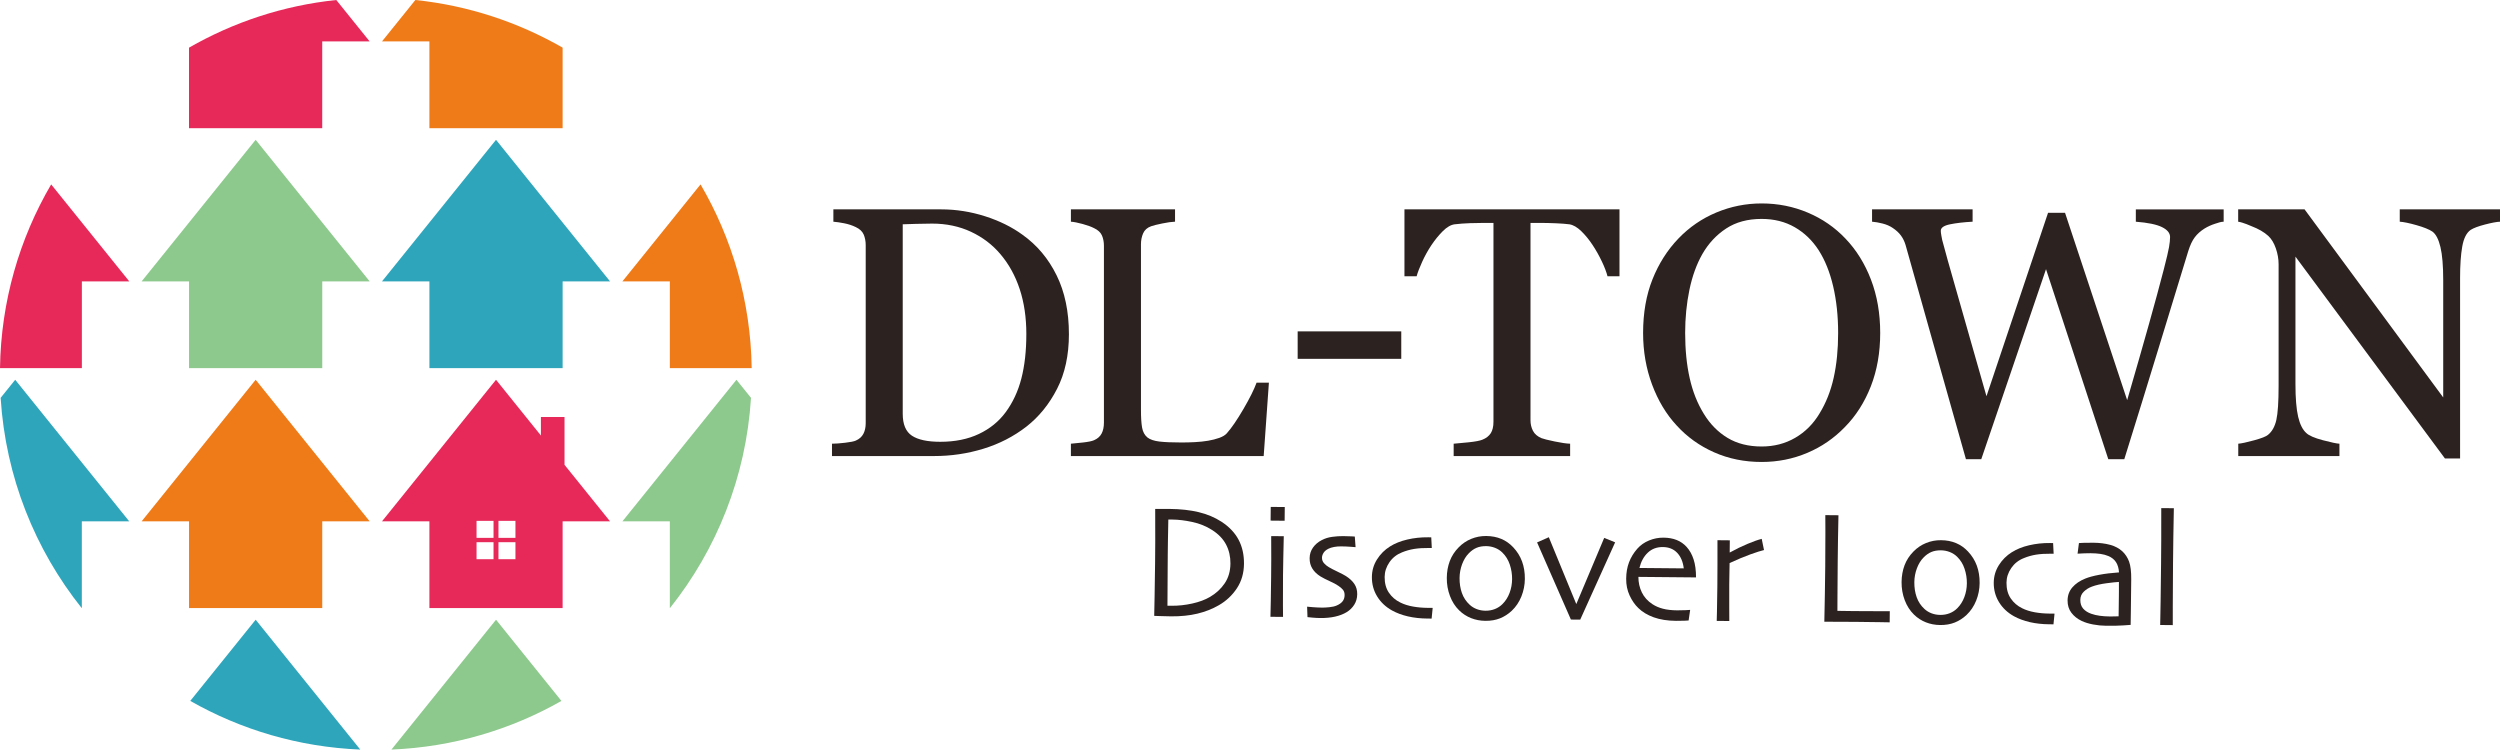 <svg width="577" height="173" viewBox="0 0 577 173" fill="none" xmlns="http://www.w3.org/2000/svg">
<g clip-path="url(#clip0_6469_95169)">
<path d="M130.293 96.239H124.844V100.52L114.48 87.651L88.164 120.324H99.107V140.345H129.853V120.324H140.796L130.293 107.284V96.239ZM113.909 129.067H109.989V125.146H113.909V129.067ZM113.909 124.137H109.989V120.216H113.909V124.137ZM118.968 129.067H115.048V125.146H118.968V129.067ZM118.968 124.137H115.048V120.216H118.968V124.137Z" fill="#E7295A"/>
<path d="M43.625 11.001V29.581H74.371V9.56H85.314L77.614 0C65.338 1.283 53.834 5.141 43.625 11.001Z" fill="#E7295A"/>
<path d="M99.108 29.581H129.855V11.001C119.644 5.141 108.142 1.283 95.865 0L88.164 9.56H99.107L99.108 29.581Z" fill="#EF7A18"/>
<path d="M0 84.964H18.894V64.942H29.837L11.809 42.56C4.505 55.045 0.235 69.511 0 84.964Z" fill="#E7295A"/>
<path d="M32.688 64.942H43.63V84.963H74.377V64.942H85.32L59.004 32.269L32.688 64.942Z" fill="#8DC98D"/>
<path d="M88.164 64.942H99.107V84.963H129.855V64.942H140.798L114.48 32.269L88.164 64.942Z" fill="#2FA5BB"/>
<path d="M154.599 84.964H173.491C173.256 69.511 168.986 55.045 161.684 42.56L143.656 64.942H154.599V84.964Z" fill="#EF7A18"/>
<path d="M0.148 91.823C1.296 110.115 8.109 126.862 18.856 140.345H18.884V120.324H29.826L3.509 87.651L0.148 91.823Z" fill="#2FA5BB"/>
<path d="M32.688 120.324H43.63V140.344H74.377V120.324H85.32L59.004 87.651L32.688 120.324Z" fill="#EF7A18"/>
<path d="M143.656 120.324H154.599V140.345H154.626C165.371 126.862 172.184 110.115 173.333 91.823L169.972 87.651L143.656 120.324Z" fill="#8DC98D"/>
<path d="M43.914 161.771C55.575 168.405 68.915 172.419 83.148 173.001L59.009 143.031L43.914 161.771Z" fill="#2FA5BB"/>
<path d="M90.344 173.001C104.577 172.419 117.916 168.405 129.577 161.771L114.483 143.031L90.344 173.001Z" fill="#8DC98D"/>
<path d="M287.113 130.115C287.093 132.275 286.544 134.164 285.469 135.786C284.393 137.408 283.006 138.708 281.305 139.685C279.826 140.544 278.181 141.192 276.368 141.628C274.556 142.065 272.522 142.273 270.269 142.253C269.411 142.245 268.571 142.225 267.75 142.192C266.929 142.161 266.475 142.145 266.391 142.144C266.391 142.083 266.42 140.668 266.476 137.901C266.532 135.136 266.571 132.514 266.594 130.035C266.607 128.723 266.619 127.035 266.63 124.973C266.644 122.912 266.638 120.409 266.618 117.465C266.741 117.465 267.3 117.465 268.299 117.462C269.299 117.458 269.835 117.458 269.908 117.46C272.444 117.483 274.696 117.731 276.659 118.203C278.621 118.675 280.369 119.409 281.905 120.406C283.684 121.563 285.001 122.945 285.857 124.555C286.712 126.164 287.13 128.017 287.112 130.116L287.113 130.115ZM283.984 130.068C283.998 128.474 283.67 127.021 282.995 125.715C282.32 124.409 281.248 123.283 279.773 122.337C278.396 121.454 276.869 120.832 275.186 120.472C273.505 120.112 271.978 119.927 270.606 119.914L270.036 119.909L269.65 119.906C269.606 121.846 269.577 123.451 269.56 124.727C269.541 126.003 269.529 127.021 269.521 127.782C269.516 128.321 269.508 129.581 269.496 131.562C269.484 133.544 269.468 136.29 269.448 139.799L269.916 139.803L270.384 139.808C271.976 139.822 273.578 139.649 275.186 139.29C276.795 138.931 278.153 138.424 279.263 137.772C280.666 136.951 281.8 135.904 282.664 134.628C283.527 133.354 283.967 131.835 283.983 130.066L283.984 130.068Z" fill="#2C2321"/>
<path d="M296.495 120.189L293.256 120.159L293.286 116.995L296.525 117.024L296.495 120.189ZM296.125 142.381L293.219 142.355C293.233 142.161 293.259 140.951 293.298 138.73C293.337 136.509 293.363 134.675 293.376 133.228C293.387 131.965 293.398 130.576 293.405 129.06C293.413 127.545 293.408 125.769 293.39 123.732L296.296 123.758C296.256 125.525 296.218 127.18 296.186 128.718C296.155 130.257 296.131 131.629 296.12 132.831C296.094 135.691 296.088 137.985 296.103 139.713C296.117 141.444 296.125 142.332 296.125 142.381Z" fill="#2C2321"/>
<path d="M313.246 137.146C313.238 138.055 313.008 138.863 312.56 139.569C312.111 140.277 311.528 140.849 310.812 141.283C310.058 141.744 309.167 142.087 308.139 142.316C307.11 142.546 305.976 142.655 304.735 142.642C304.132 142.636 303.51 142.604 302.865 142.543C302.219 142.481 301.855 142.443 301.768 142.431L301.68 140.019C301.79 140.031 302.216 140.07 302.958 140.132C303.7 140.193 304.44 140.229 305.174 140.237C305.603 140.241 306.155 140.209 306.832 140.142C307.506 140.073 308.066 139.944 308.509 139.751C309.125 139.487 309.582 139.16 309.881 138.77C310.18 138.381 310.33 137.909 310.335 137.356C310.34 136.854 310.214 136.445 309.96 136.129C309.705 135.815 309.351 135.507 308.901 135.209C308.413 134.873 307.744 134.514 306.895 134.133C306.046 133.75 305.336 133.384 304.76 133.036C303.944 132.524 303.32 131.924 302.893 131.232C302.462 130.542 302.252 129.742 302.261 128.834C302.271 127.926 302.526 127.112 303.029 126.394C303.535 125.675 304.207 125.097 305.048 124.663C305.777 124.277 306.58 124.024 307.46 123.904C308.34 123.783 309.192 123.727 310.015 123.735C310.766 123.741 311.378 123.759 311.857 123.787C312.336 123.817 312.613 123.833 312.688 123.833L312.867 126.284C312.78 126.284 312.402 126.254 311.733 126.198C311.063 126.142 310.327 126.112 309.528 126.105C308.962 126.1 308.424 126.144 307.914 126.237C307.402 126.33 306.968 126.467 306.609 126.647C306.077 126.912 305.696 127.234 305.466 127.612C305.236 127.99 305.118 128.357 305.115 128.714C305.11 129.206 305.266 129.629 305.581 129.986C305.899 130.346 306.27 130.65 306.699 130.901C307.202 131.199 307.886 131.556 308.757 131.968C309.626 132.381 310.256 132.711 310.646 132.961C311.501 133.509 312.151 134.117 312.595 134.783C313.038 135.448 313.255 136.237 313.246 137.143V137.146Z" fill="#2C2321"/>
<path d="M330.663 140.307L330.419 142.77L329.951 142.765L329.408 142.761C327.825 142.747 326.348 142.583 324.978 142.269C323.608 141.955 322.379 141.5 321.292 140.901C319.813 140.077 318.664 138.994 317.843 137.647C317.022 136.304 316.618 134.809 316.633 133.165C316.647 131.691 317.039 130.344 317.812 129.117C318.583 127.89 319.586 126.89 320.821 126.117C321.931 125.416 323.259 124.886 324.802 124.523C326.343 124.164 327.938 123.991 329.581 124.007L329.994 124.01L330.335 124.013L330.458 126.48L330.173 126.476L329.888 126.473C328.526 126.461 327.365 126.534 326.399 126.691C325.435 126.847 324.497 127.111 323.587 127.484C322.367 127.963 321.398 128.727 320.676 129.777C319.955 130.825 319.588 131.951 319.577 133.153C319.563 134.588 319.886 135.797 320.547 136.778C321.207 137.759 322.087 138.52 323.185 139.056C324.04 139.482 325.007 139.792 326.085 139.985C327.161 140.179 328.301 140.282 329.504 140.293L330.167 140.299L330.663 140.304V140.307Z" fill="#2C2321"/>
<path d="M351.939 133.584C351.927 135.007 351.659 136.367 351.137 137.662C350.616 138.957 349.872 140.062 348.907 140.973C348.09 141.738 347.184 142.318 346.195 142.713C345.203 143.11 344.081 143.301 342.831 143.29C341.652 143.279 340.551 143.069 339.524 142.662C338.497 142.253 337.581 141.659 336.779 140.878C335.855 139.975 335.143 138.864 334.649 137.547C334.151 136.228 333.91 134.841 333.922 133.381C333.935 131.97 334.165 130.675 334.61 129.494C335.058 128.314 335.745 127.256 336.673 126.318C337.504 125.469 338.466 124.816 339.562 124.367C340.659 123.917 341.813 123.698 343.029 123.709C344.304 123.721 345.458 123.942 346.492 124.376C347.523 124.808 348.442 125.452 349.243 126.304C350.166 127.283 350.849 128.379 351.292 129.591C351.734 130.804 351.95 132.133 351.936 133.581L351.939 133.584ZM348.992 133.685C349.003 132.531 348.826 131.407 348.464 130.312C348.098 129.217 347.527 128.292 346.75 127.535C346.276 127.065 345.711 126.7 345.056 126.443C344.402 126.186 343.721 126.054 343.008 126.046C342.161 126.039 341.424 126.168 340.796 126.432C340.167 126.696 339.575 127.113 339.017 127.684C338.36 128.342 337.841 129.183 337.457 130.21C337.074 131.238 336.877 132.303 336.868 133.407C336.857 134.659 337.036 135.81 337.406 136.863C337.776 137.915 338.381 138.827 339.22 139.595C339.695 140.029 340.244 140.362 340.867 140.595C341.492 140.828 342.153 140.947 342.851 140.953C343.624 140.961 344.344 140.833 345.016 140.569C345.688 140.304 346.277 139.919 346.784 139.407C347.49 138.702 348.033 137.847 348.409 136.846C348.787 135.842 348.98 134.79 348.991 133.685H348.992Z" fill="#2C2321"/>
<path d="M372.775 125.171C371.132 128.803 369.394 132.649 367.56 136.714C365.726 140.779 364.777 142.88 364.715 143.012L362.563 142.992C362.503 142.844 361.625 140.843 359.93 136.984C358.236 133.126 356.512 129.194 354.758 125.188L357.467 123.989L363.791 139.379H363.828L370.249 124.145L372.775 125.171Z" fill="#2C2321"/>
<path d="M391.445 133.267L378.142 133.145C378.142 134.445 378.408 135.639 378.938 136.731C379.468 137.821 380.286 138.728 381.396 139.451C382.104 139.911 382.911 140.26 383.816 140.494C384.721 140.731 385.811 140.854 387.088 140.866C387.788 140.872 388.428 140.86 389.01 140.827C389.595 140.795 389.952 140.774 390.089 140.763L389.733 143.207C389.637 143.219 389.31 143.236 388.758 143.263C388.206 143.289 387.556 143.297 386.806 143.291C384.844 143.272 383.138 143.001 381.689 142.48C380.238 141.958 379.053 141.244 378.129 140.34C377.338 139.585 376.669 138.62 376.122 137.451C375.574 136.28 375.307 134.983 375.321 133.56C375.333 132.16 375.553 130.899 375.98 129.775C376.408 128.649 377.042 127.608 377.887 126.645C378.618 125.817 379.521 125.182 380.6 124.739C381.678 124.294 382.791 124.078 383.947 124.089C385.088 124.1 386.097 124.28 386.977 124.632C387.858 124.983 388.62 125.513 389.263 126.216C389.979 127.009 390.523 127.98 390.891 129.131C391.262 130.281 391.445 131.661 391.442 133.269L391.445 133.267ZM388.612 131.18C388.43 129.658 387.921 128.459 387.089 127.586C386.257 126.712 385.153 126.271 383.78 126.258C382.407 126.246 381.255 126.673 380.327 127.543C379.398 128.411 378.751 129.591 378.38 131.086L388.61 131.18H388.612Z" fill="#2C2321"/>
<path d="M407.134 126.951C406.459 127.105 405.421 127.433 404.024 127.934C402.627 128.437 401.016 129.109 399.194 129.951C399.194 130.086 399.18 130.703 399.158 131.801C399.136 132.898 399.119 133.92 399.111 134.864C399.097 136.311 399.097 138.03 399.11 140.017C399.122 142.006 399.127 143.109 399.125 143.33L396.219 143.303C396.22 143.095 396.239 142.409 396.273 141.243C396.309 140.078 396.34 138.084 396.365 135.263C396.376 134.122 396.384 132.526 396.39 130.478C396.398 128.428 396.396 126.497 396.39 124.679L399.242 124.705L399.215 127.503L399.234 127.521C400.627 126.749 402.002 126.08 403.355 125.517C404.709 124.952 405.793 124.57 406.605 124.369L407.134 126.951Z" fill="#2C2321"/>
<path d="M436.145 143.635C435.997 143.635 435.221 143.621 433.817 143.595C432.413 143.57 430.618 143.548 428.435 143.528C426.998 143.514 425.636 143.508 424.339 143.508C423.045 143.509 421.95 143.504 421.055 143.497C421.098 141.388 421.14 139.249 421.179 137.085C421.216 134.92 421.246 132.794 421.265 130.708C421.297 127.225 421.31 124.567 421.3 122.738C421.294 120.911 421.286 119.629 421.282 118.892L424.317 118.92C424.277 120.502 424.243 122.327 424.21 124.399C424.179 126.472 424.159 128.169 424.146 129.492C424.117 132.716 424.096 135.408 424.089 137.564C424.082 139.722 424.076 140.861 424.076 140.985C424.578 140.99 425.186 140.997 425.897 141.01C426.608 141.022 427.253 141.032 427.828 141.036C430.026 141.057 431.935 141.066 433.562 141.063C435.187 141.06 436.055 141.058 436.165 141.06L436.142 143.635H436.145Z" fill="#2C2321"/>
<path d="M456.9 134.551C456.888 135.974 456.62 137.333 456.098 138.629C455.575 139.924 454.833 141.028 453.868 141.94C453.051 142.705 452.145 143.285 451.156 143.68C450.164 144.077 449.042 144.268 447.792 144.257C446.613 144.246 445.512 144.036 444.485 143.629C443.458 143.22 442.542 142.626 441.74 141.845C440.816 140.941 440.104 139.831 439.609 138.514C439.112 137.195 438.871 135.808 438.883 134.347C438.896 132.937 439.126 131.641 439.571 130.461C440.018 129.281 440.706 128.223 441.634 127.285C442.465 126.436 443.427 125.783 444.523 125.334C445.62 124.884 446.774 124.665 447.99 124.676C449.265 124.688 450.419 124.909 451.453 125.343C452.484 125.775 453.403 126.419 454.204 127.271C455.127 128.249 455.81 129.346 456.253 130.557C456.695 131.77 456.911 133.1 456.897 134.548L456.9 134.551ZM453.953 134.654C453.964 133.5 453.787 132.375 453.424 131.281C453.059 130.186 452.488 129.26 451.711 128.503C451.237 128.033 450.672 127.668 450.017 127.411C449.363 127.155 448.682 127.022 447.969 127.015C447.122 127.007 446.385 127.136 445.757 127.4C445.128 127.665 444.536 128.082 443.978 128.652C443.321 129.31 442.802 130.151 442.418 131.178C442.035 132.206 441.838 133.271 441.829 134.375C441.818 135.627 441.996 136.778 442.367 137.831C442.737 138.884 443.342 139.795 444.181 140.563C444.656 140.997 445.205 141.33 445.828 141.563C446.453 141.797 447.114 141.915 447.812 141.921C448.585 141.929 449.305 141.801 449.977 141.537C450.649 141.273 451.238 140.887 451.745 140.375C452.451 139.671 452.994 138.815 453.37 137.814C453.748 136.811 453.941 135.758 453.952 134.654H453.953Z" fill="#2C2321"/>
<path d="M474.186 141.63L473.942 144.094L473.474 144.089L472.931 144.085C471.348 144.071 469.871 143.907 468.501 143.593C467.131 143.28 465.903 142.823 464.816 142.225C463.337 141.4 462.188 140.318 461.367 138.971C460.545 137.627 460.141 136.133 460.157 134.489C460.171 133.015 460.563 131.668 461.335 130.441C462.107 129.214 463.11 128.214 464.344 127.441C465.455 126.74 466.783 126.209 468.325 125.847C469.866 125.488 471.462 125.315 473.104 125.331L473.518 125.334L473.858 125.337L473.981 127.803L473.696 127.8L473.412 127.797C472.05 127.785 470.888 127.858 469.922 128.015C468.958 128.17 468.021 128.435 467.111 128.808C465.89 129.287 464.921 130.051 464.2 131.1C463.478 132.148 463.111 133.274 463.1 134.477C463.086 135.912 463.41 137.12 464.071 138.102C464.73 139.083 465.61 139.844 466.708 140.38C467.563 140.806 468.531 141.116 469.608 141.308C470.684 141.503 471.824 141.606 473.028 141.616L473.69 141.623L474.186 141.627V141.63Z" fill="#2C2321"/>
<path d="M491.888 133.696C491.86 136.738 491.83 139.217 491.801 141.132C491.771 143.045 491.755 144.076 491.754 144.223C491.631 144.234 491.06 144.275 490.042 144.345C489.023 144.415 487.709 144.443 486.103 144.427C485.097 144.418 484.084 144.317 483.071 144.124C482.054 143.93 481.178 143.659 480.446 143.309C479.468 142.847 478.679 142.219 478.079 141.427C477.479 140.637 477.185 139.689 477.196 138.584C477.206 137.42 477.573 136.413 478.3 135.567C479.024 134.721 480.027 134.04 481.309 133.525C482.108 133.202 483.175 132.913 484.509 132.662C485.843 132.412 487.362 132.225 489.07 132.107C489.005 131.149 488.773 130.362 488.373 129.743C487.975 129.126 487.383 128.656 486.602 128.33C486.064 128.104 485.465 127.942 484.803 127.843C484.14 127.745 483.368 127.692 482.484 127.684C481.932 127.679 481.463 127.687 481.077 127.709C480.69 127.729 480.164 127.756 479.502 127.787L479.819 125.34C480.002 125.33 480.368 125.314 480.912 125.286C481.46 125.263 482.204 125.252 483.148 125.261C484.596 125.275 485.885 125.437 487.019 125.748C488.151 126.059 489.089 126.555 489.83 127.238C490.522 127.882 491.043 128.675 491.392 129.616C491.738 130.558 491.903 131.916 491.888 133.696ZM489.031 138.105C489.034 137.69 489.04 137.161 489.045 136.522C489.05 135.883 489.051 135.149 489.047 134.312C488.507 134.333 487.56 134.431 486.21 134.609C484.859 134.787 483.721 135.049 482.798 135.396C482.108 135.648 481.494 136.029 480.956 136.539C480.418 137.051 480.146 137.686 480.138 138.446C480.13 139.281 480.349 139.955 480.8 140.468C481.248 140.981 481.865 141.378 482.646 141.653C483.245 141.867 483.909 142.024 484.638 142.122C485.367 142.22 486.137 142.273 486.947 142.281C487.191 142.283 487.492 142.281 487.849 142.27C488.204 142.261 488.579 142.253 488.972 142.245C488.972 142.158 488.98 141.754 488.992 141.029C489.006 140.306 489.019 139.331 489.029 138.104L489.031 138.105Z" fill="#2C2321"/>
<path d="M501.478 144.275L498.57 144.248C498.586 144.101 498.617 142.307 498.667 138.866C498.715 135.424 498.752 132.569 498.772 130.298C498.786 128.84 498.799 126.995 498.813 124.768C498.828 122.543 498.83 120.042 498.818 117.269L501.725 117.295C501.682 119.185 501.643 121.37 501.609 123.855C501.575 126.339 501.55 128.434 501.534 130.14C501.5 133.857 501.481 137.109 501.48 139.892C501.48 142.679 501.478 144.139 501.477 144.273L501.478 144.275Z" fill="#2C2321"/>
<path d="M246.707 77.13C246.707 81.971 245.797 86.17 243.979 89.729C242.16 93.287 239.793 96.2 236.879 98.475C233.937 100.75 230.632 102.447 226.968 103.57C223.305 104.693 219.518 105.256 215.613 105.256H192.023V102.406C192.798 102.406 193.809 102.335 195.051 102.187C196.295 102.041 197.118 101.875 197.517 101.688C198.321 101.338 198.903 100.823 199.262 100.141C199.624 99.458 199.805 98.637 199.805 97.676V56.584C199.805 55.678 199.649 54.861 199.343 54.138C199.035 53.418 198.427 52.84 197.517 52.415C196.687 52.012 195.793 51.718 194.83 51.532C193.866 51.345 193.036 51.225 192.342 51.169V48.32H217.218C220.642 48.32 224.011 48.851 227.329 49.905C230.644 50.964 233.534 52.386 235.994 54.179C239.337 56.558 241.959 59.676 243.859 63.53C245.758 67.379 246.707 71.914 246.707 77.133V77.13ZM236.879 77.108C236.879 73.286 236.37 69.832 235.353 66.743C234.336 63.659 232.853 60.965 230.9 58.664C229.054 56.474 226.786 54.751 224.099 53.494C221.411 52.238 218.422 51.606 215.131 51.606C214.035 51.606 212.797 51.628 211.421 51.67C210.043 51.708 209.02 51.742 208.351 51.767V95.509C208.351 97.942 209.06 99.627 210.477 100.564C211.894 101.497 214.074 101.966 217.016 101.966C220.414 101.966 223.382 101.366 225.923 100.161C228.463 98.96 230.523 97.288 232.102 95.148C233.759 92.907 234.971 90.307 235.733 87.354C236.495 84.4 236.877 80.984 236.877 77.108H236.879Z" fill="#2C2321"/>
<path d="M292.864 88.323L291.659 105.256H247.164V102.407C247.806 102.354 248.735 102.261 249.952 102.127C251.17 101.993 252.019 101.817 252.499 101.604C253.303 101.257 253.885 100.75 254.244 100.079C254.606 99.411 254.787 98.553 254.787 97.513V56.742C254.787 55.835 254.631 55.034 254.325 54.336C254.017 53.642 253.409 53.079 252.499 52.65C251.884 52.33 251.022 52.016 249.912 51.706C248.803 51.4 247.887 51.221 247.166 51.165V48.316H271.199V51.165C270.449 51.191 269.479 51.325 268.289 51.568C267.098 51.806 266.237 52.023 265.702 52.21C264.792 52.531 264.172 53.079 263.837 53.855C263.501 54.632 263.335 55.459 263.335 56.344V94.581C263.335 96.349 263.42 97.718 263.595 98.695C263.77 99.671 264.176 100.425 264.82 100.962C265.436 101.442 266.35 101.757 267.569 101.906C268.785 102.052 270.491 102.125 272.684 102.125C273.673 102.125 274.704 102.099 275.774 102.043C276.842 101.99 277.861 101.883 278.823 101.722C279.759 101.562 280.621 101.341 281.411 101.063C282.199 100.78 282.781 100.425 283.156 99.999C284.252 98.769 285.527 96.903 286.986 94.401C288.444 91.898 289.455 89.872 290.016 88.321H292.865L292.864 88.323Z" fill="#2C2321"/>
<path d="M323.413 82.82H299.5V76.48H323.413V82.82Z" fill="#2C2321"/>
<path d="M373.781 63.767H371.013C370.77 62.805 370.336 61.66 369.705 60.337C369.075 59.013 368.372 57.763 367.595 56.584C366.789 55.357 365.911 54.279 364.961 53.354C364.009 52.433 363.09 51.903 362.207 51.769C361.375 51.665 360.331 51.583 359.07 51.531C357.809 51.48 356.644 51.449 355.571 51.449H353.239V96.993C353.239 97.876 353.425 98.686 353.8 99.42C354.175 100.154 354.829 100.722 355.767 101.125C356.248 101.311 357.257 101.565 358.795 101.885C360.333 102.205 361.529 102.381 362.387 102.408V105.257H335.505V102.408C336.253 102.355 337.396 102.247 338.934 102.087C340.472 101.927 341.535 101.725 342.125 101.487C343.006 101.14 343.655 100.636 344.072 99.98C344.485 99.327 344.692 98.451 344.692 97.355V51.449H342.364C341.534 51.449 340.504 51.471 339.274 51.508C338.044 51.548 336.867 51.639 335.744 51.769C334.863 51.878 333.945 52.407 332.995 53.354C332.046 54.306 331.169 55.384 330.367 56.584C329.563 57.789 328.854 59.068 328.24 60.418C327.626 61.768 327.198 62.883 326.957 63.767H324.148V48.318H373.778V63.767H373.781Z" fill="#2C2321"/>
<path d="M425.928 55.061C428.441 57.683 430.409 60.847 431.826 64.549C433.243 68.252 433.952 72.352 433.952 76.846C433.952 81.367 433.23 85.473 431.787 89.166C430.342 92.859 428.335 96.003 425.767 98.596C423.279 101.165 420.392 103.146 417.103 104.533C413.812 105.925 410.307 106.622 406.589 106.622C402.63 106.622 398.974 105.88 395.617 104.395C392.258 102.91 389.378 100.844 386.971 98.196C384.563 95.6 382.671 92.448 381.293 88.745C379.915 85.042 379.227 81.076 379.227 76.846C379.227 72.221 379.95 68.092 381.393 64.467C382.837 60.845 384.829 57.708 387.37 55.061C389.883 52.439 392.808 50.433 396.136 49.041C399.467 47.649 402.95 46.953 406.588 46.953C410.36 46.953 413.916 47.665 417.261 49.082C420.605 50.498 423.494 52.491 425.926 55.06L425.928 55.061ZM419.948 95.426C421.446 92.994 422.536 90.238 423.219 87.16C423.901 84.083 424.242 80.649 424.242 76.848C424.242 72.943 423.859 69.358 423.097 66.095C422.337 62.833 421.217 60.049 419.748 57.749C418.277 55.477 416.431 53.705 414.21 52.433C411.991 51.161 409.45 50.526 406.588 50.526C403.378 50.526 400.65 51.261 398.403 52.735C396.156 54.205 394.323 56.17 392.906 58.632C391.569 60.985 390.574 63.742 389.917 66.898C389.263 70.056 388.935 73.372 388.935 76.85C388.935 80.702 389.281 84.179 389.98 87.282C390.673 90.384 391.77 93.141 393.269 95.55C394.713 97.903 396.531 99.743 398.725 101.067C400.919 102.39 403.54 103.051 406.589 103.051C409.452 103.051 412.032 102.384 414.333 101.045C416.635 99.709 418.507 97.837 419.95 95.428L419.948 95.426Z" fill="#2C2321"/>
<path d="M513.222 51.167C512.553 51.194 512.153 51.346 511.272 51.629C510.39 51.909 509.574 52.278 508.826 52.733C507.888 53.32 507.132 53.995 506.558 54.758C505.981 55.519 505.481 56.583 505.053 57.948C503.153 64.128 500.946 71.346 498.433 79.596C495.917 87.85 493.202 96.646 490.288 105.98H486.593L472.22 62.125L457.279 105.98H453.737C451.088 96.615 448.345 86.898 445.512 76.828C442.676 66.758 440.777 60.01 439.816 56.583C439.573 55.755 439.219 55.02 438.751 54.379C438.283 53.738 437.648 53.149 436.844 52.611C436.177 52.155 435.393 51.816 434.498 51.589C433.6 51.362 432.792 51.223 432.07 51.167V48.318H455.276V51.167C453.244 51.276 451.513 51.477 450.081 51.768C448.65 52.062 447.936 52.558 447.936 53.253C447.936 53.522 447.975 53.877 448.056 54.32C448.137 54.76 448.204 55.114 448.258 55.383C448.873 57.736 449.961 61.628 451.524 67.058C453.087 72.489 455.407 80.62 458.48 91.451L472.688 49.122H476.613L490.95 92.355C492.885 85.713 494.547 79.906 495.942 74.934C497.337 69.962 498.491 65.71 499.405 62.17C500.049 59.679 500.45 57.974 500.61 57.049C500.771 56.129 500.853 55.345 500.853 54.702C500.853 53.793 500.229 53.032 498.987 52.416C497.744 51.8 495.731 51.387 492.949 51.171V48.322H513.222V51.171V51.167Z" fill="#2C2321"/>
<path d="M577.013 51.167C576.264 51.194 575.115 51.41 573.564 51.81C572.012 52.212 570.902 52.626 570.233 53.055C569.271 53.723 568.622 55.006 568.286 56.904C567.952 58.806 567.787 61.212 567.787 64.128V105.82H564.296L529.791 59.231V88.602C529.791 91.896 529.998 94.42 530.412 96.188C530.825 97.952 531.461 99.21 532.318 99.96C532.934 100.549 534.203 101.097 536.13 101.605C538.056 102.114 539.325 102.381 539.941 102.408V105.257H516.591V102.408C517.312 102.355 518.53 102.095 520.242 101.624C521.954 101.157 523.022 100.736 523.451 100.363C524.387 99.613 525.028 98.468 525.378 96.932C525.725 95.392 525.901 92.766 525.901 89.047V60.999C525.901 59.769 525.686 58.538 525.257 57.307C524.829 56.077 524.254 55.129 523.532 54.458C522.57 53.578 521.265 52.821 519.62 52.191C519.62 52.191 517.685 51.317 516.57 51.169V48.32H531.894L563.893 91.727V64.648C563.893 61.332 563.679 58.785 563.251 57.006C562.823 55.227 562.209 54.044 561.405 53.455C560.657 52.948 559.432 52.452 557.735 51.97C556.037 51.489 554.747 51.223 553.862 51.167V48.318H577.012V51.167H577.013Z" fill="#2C2321"/>
</g>
<defs>
<clipPath id="clip0_6469_95169">
<rect width="577" height="173" fill="white"/>
</clipPath>
</defs>
</svg>
